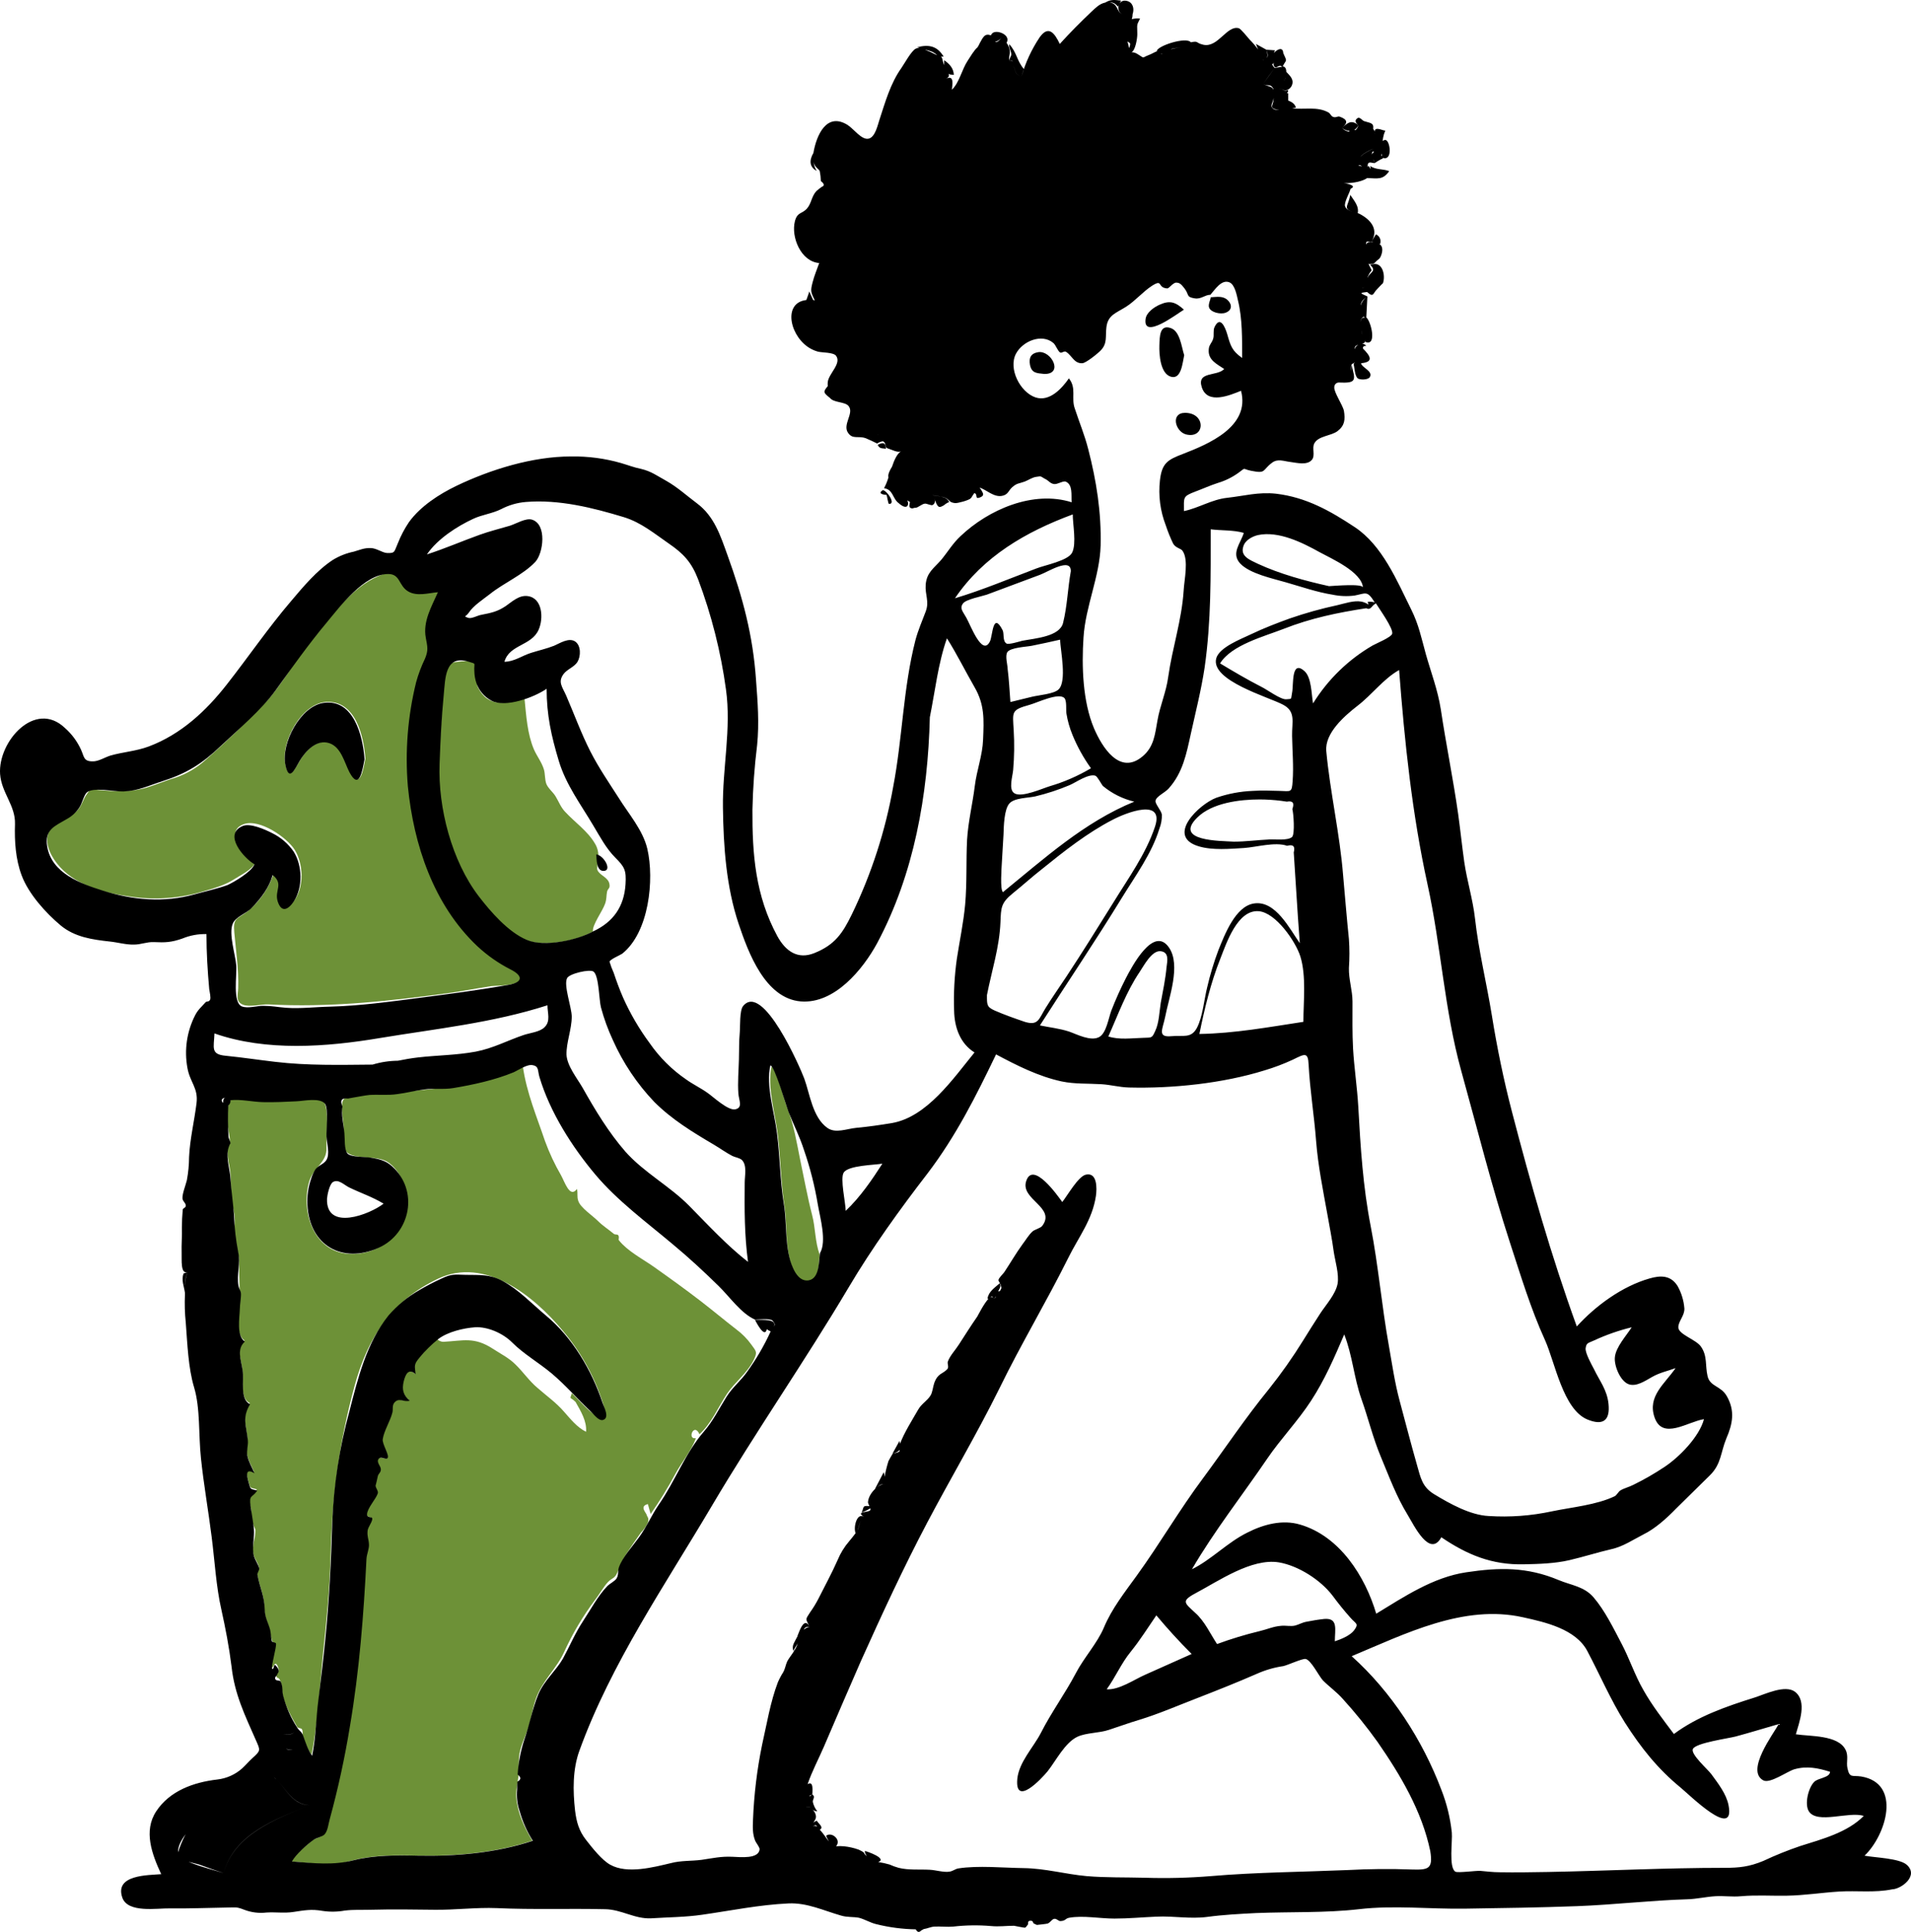 <svg width="186" height="188" viewBox="0 0 186 188" fill="none" xmlns="http://www.w3.org/2000/svg">
<g clip-path="url(#clip0_1183_5760)">
<path fill-rule="evenodd" clip-rule="evenodd" d="M50.894 103.807C51.27 106.385 52.237 108.64 53.042 111.03C53.463 112.183 53.984 113.298 54.6 114.36C54.976 115.031 55.459 116.642 56.157 115.702C56.265 116.186 56.13 116.427 56.291 116.884C56.506 117.528 57.688 118.307 58.198 118.817C58.681 119.3 59.245 119.649 59.755 120.079C59.863 120.16 60.078 120.106 60.158 120.186C60.319 120.374 60.158 120.616 60.239 120.697C61.071 121.744 62.521 122.496 63.595 123.247C65.153 124.348 66.683 125.449 68.187 126.604C69.369 127.517 70.523 128.483 71.705 129.396C72.251 129.804 72.731 130.293 73.128 130.846C73.638 131.544 73.719 131.571 73.37 132.323C72.725 133.639 71.544 134.471 70.765 135.626C69.879 136.968 69.288 138.445 68.08 139.573C67.543 138.365 66.844 140.137 67.731 139.949C67.301 141.184 66.388 142.231 65.743 143.413C65.015 144.765 64.208 146.074 63.327 147.333C63.246 147.011 63.139 146.689 63.058 146.366C62.199 146.581 62.897 147.199 62.951 147.44C63.005 147.655 63.193 147.682 63.058 148.165C62.894 148.525 62.667 148.853 62.387 149.132C61.904 149.803 61.447 150.475 60.991 151.173C60.534 151.844 60.373 152.408 60.078 153.052C59.809 153.643 59.568 153.536 59.165 153.965C58.735 154.422 58.305 155.2 57.903 155.711C56.732 157.272 55.732 158.956 54.922 160.732C54.17 162.396 52.774 163.551 52.156 165.323C51.834 166.236 51.727 167.176 51.431 168.089C51.163 168.948 50.733 169.727 50.572 170.613C50.438 171.338 50.518 172.197 50.464 172.842C50.411 173.379 50.196 174.184 50.25 174.909C50.384 176.467 51.028 177.809 51.807 179.125C48.289 180.306 44.288 180.655 40.583 180.575C38.703 180.521 36.555 180.521 34.702 180.951C33.628 181.192 32.822 181.515 31.695 181.434C30.567 181.353 29.466 181.246 28.338 181.139C28.66 180.467 29.734 179.662 30.325 179.152C30.674 178.856 31.238 178.803 31.507 178.507C31.802 178.185 31.909 177.379 32.017 177.004C32.829 174.033 33.483 171.021 33.977 167.982C34.89 162.584 35.239 157.107 35.588 151.683C35.615 151.28 35.803 150.824 35.803 150.448C35.776 149.857 35.669 149.508 35.722 148.944C35.749 148.595 36.179 148.112 36.152 147.789C36.125 147.521 35.669 147.709 35.669 147.306C35.669 146.689 36.528 145.829 36.716 145.292C36.797 145.077 36.528 144.809 36.501 144.567V144.514C36.501 144.514 36.716 143.654 36.716 143.627C36.77 143.359 37.038 143.278 37.011 142.929C37.011 142.634 36.555 142.258 36.797 141.936C36.958 141.721 37.548 142.07 37.683 141.828C37.844 141.533 37.119 140.459 37.199 140.003C37.334 139.224 37.898 138.445 38.085 137.64C38.166 137.291 38.085 136.727 38.354 136.431C38.81 135.948 39.186 136.431 39.831 136.27C39.16 135.706 39.052 135.223 39.24 134.391C39.401 133.746 39.697 133.048 40.395 133.693C40.287 132.726 40.287 132.592 41.012 131.867C41.361 131.518 41.737 130.927 42.14 130.685C42.274 130.551 42.382 130.417 42.516 130.282C42.675 130.458 42.897 130.564 43.134 130.578C45.121 130.47 46.141 130.068 47.967 131.249C48.746 131.759 49.525 132.135 50.169 132.78C50.921 133.505 51.512 134.391 52.317 135.062C53.203 135.841 54.09 136.458 54.868 137.344C55.513 138.069 56.157 138.902 57.043 139.331C57.124 138.284 56.533 137.344 56.023 136.431C55.881 136.284 55.718 136.157 55.54 136.055C55.486 135.867 55.701 135.706 55.62 135.545C56.372 136.243 57.178 137.264 58.037 137.774C59.46 138.606 58.816 136.968 58.547 136.136C57.715 133.698 56.43 131.439 54.761 129.477C51.914 126.067 47.188 122.281 42.65 124.429C38.166 126.55 35.803 130.121 34.514 134.847C33.01 140.352 32.339 145.614 32.178 151.307C32.097 154.556 31.775 157.805 31.426 161.054C31.104 164.222 30.943 167.659 30.325 170.747C29.947 170.238 29.665 169.665 29.493 169.056C29.412 168.787 29.52 168.519 29.385 168.277C29.331 168.17 29.009 168.17 28.929 168.062C28.419 167.176 27.72 165.941 27.506 164.894C27.398 164.357 27.506 164.034 27.264 163.524C27.049 163.068 26.942 163.497 26.861 162.934C26.861 162.853 27.21 162.719 27.103 162.343C26.807 161.403 26.619 162.289 26.485 162.289C26.19 162.289 26.834 160.356 26.78 160.06C26.727 159.711 26.566 159.899 26.485 159.658C26.392 159.368 26.32 159.072 26.27 158.772C26.109 157.805 25.733 157.483 25.733 156.436C25.706 155.174 25.25 154.368 25.035 153.16C25.008 152.945 25.25 152.676 25.196 152.488C25.116 152.086 24.82 151.737 24.686 151.307C24.444 150.421 24.928 149.642 24.847 148.783C24.847 148.917 24.579 148.138 24.552 148.085C24.444 147.682 24.498 147.172 24.418 146.742C24.337 146.339 24.095 145.802 24.31 145.427C24.471 145.158 24.793 145.239 25.008 144.943C24.283 144.702 24.444 144.97 24.176 144.165C23.934 143.386 23.907 142.741 24.74 143.252C24.525 142.741 24.149 142.097 24.042 141.533C23.961 141.023 24.149 140.54 24.095 140.029C23.961 138.687 23.531 137.854 24.31 136.539C23.29 136.029 23.746 134.23 23.585 133.236C23.424 132.162 22.994 131.142 23.8 130.444C22.779 129.719 23.29 127.356 23.317 126.228C23.343 125.154 23.263 124.053 23.263 122.791C23.263 122.093 23.075 121.583 22.914 120.884C22.699 119.972 22.914 119.3 22.833 118.414C22.779 117.716 22.511 117.018 22.484 116.293C22.498 115.513 22.471 114.734 22.404 113.957C22.323 113.339 22.162 112.91 22.162 112.238C22.117 111.999 22.099 111.756 22.108 111.513C22.108 111.513 22.377 110.869 22.377 111.164C22.377 110.117 21.866 109.097 22.135 107.808C22.35 106.761 22.538 106.922 23.612 107.002C24.444 107.056 25.277 107.11 26.109 107.11C27.183 107.11 30.674 106.358 31.453 107.137C32.097 107.781 31.721 110.762 31.775 111.675C31.856 113.151 30.433 113.608 30.056 115.111C29.305 117.985 30.54 121.771 33.896 122.012C37.038 122.254 40.046 119.676 39.616 116.508C39.455 115.246 38.864 113.849 37.763 113.098C36.689 112.373 34.434 112.91 33.682 112.05C33.333 111.648 33.467 110.063 33.44 109.553C33.386 108.775 33.037 107.244 33.547 106.895C34.111 106.492 35.883 106.465 36.528 106.465C37.426 106.492 38.325 106.438 39.213 106.304C41.254 105.955 43.268 105.982 45.255 105.526C47.215 105.069 49.041 104.613 50.894 103.807ZM75.088 103.807C75.491 103.807 76.377 107.217 76.619 107.808C77.263 109.446 77.532 111.111 77.881 112.856C78.257 114.628 78.579 116.427 79.035 118.199C79.385 119.515 79.304 120.777 79.787 122.12C79.653 122.952 79.787 124.348 78.874 124.697C78.069 125.02 77.532 124.241 77.21 123.57C76.377 121.744 76.646 119.327 76.35 117.367C76.001 115.058 75.974 112.775 75.706 110.466C75.464 108.399 74.659 105.821 75.088 103.807ZM39.347 57.059C40.234 58.08 41.576 57.65 42.758 57.542C42.248 58.67 41.549 59.905 41.523 61.167C41.496 61.839 41.872 62.429 41.872 63.047C41.872 63.664 41.361 64.255 41.12 64.846C40.046 67.451 39.777 70.995 39.723 73.787C39.643 79.587 41.388 85.763 45.067 90.301C45.841 91.267 46.724 92.141 47.699 92.906C48.236 93.308 50.679 94.302 50.787 94.866C51.002 95.993 48.504 95.886 47.806 95.966C46.356 96.181 44.933 96.477 43.483 96.665C37.683 97.443 31.963 98.061 26.109 97.739C25.465 97.712 24.256 98.034 23.639 97.766C22.914 97.47 23.155 96.853 23.182 96.154C23.236 94.329 22.968 92.556 22.806 90.757C22.672 89.307 23.021 89.495 24.095 88.69C25.287 87.728 26.173 86.441 26.646 84.984C27.667 85.817 26.942 86.273 27.076 87.32C27.264 88.609 28.123 88.394 28.714 87.535C29.6 86.193 29.52 84.045 28.687 82.702C27.935 81.494 25.25 79.641 23.719 80.205C21.705 80.93 23.907 83.4 24.847 83.937C24.605 84.609 23.29 85.226 22.726 85.602C21.92 86.112 20.873 86.434 19.933 86.703C17.509 87.448 14.944 87.623 12.441 87.213C9.971 86.864 7.124 86.058 5.54 84.018C4.842 83.132 4.224 81.816 4.869 80.715C5.46 79.722 6.936 79.668 7.662 78.701C7.984 78.298 8.118 77.735 8.413 77.332C8.87 76.687 8.682 76.795 9.568 76.875C10.991 77.01 12.522 77.09 13.918 76.741C14.965 76.473 16.013 75.989 17.033 75.694C18.138 75.327 19.153 74.732 20.014 73.948C21.974 72.23 23.88 70.377 25.68 68.525C27.479 66.672 28.633 64.282 30.325 62.322C32.232 60.093 34.058 57.247 36.877 56.039C38.515 55.314 38.488 56.066 39.347 57.059ZM46.168 64.443C46.437 64.739 46.276 66.35 46.517 66.887C47.511 68.9 49.256 68.444 51.055 68.014C51.216 69.626 51.324 71.424 51.968 72.928C52.264 73.6 52.72 74.163 52.935 74.862C53.069 75.291 53.015 75.855 53.177 76.285C53.364 76.741 53.821 77.063 54.09 77.52C54.412 78.057 54.573 78.54 55.002 78.997C55.942 80.017 57.204 80.876 57.903 82.085C58.172 82.517 58.285 83.028 58.225 83.534C58.225 83.749 58.064 84.501 58.144 84.662C58.386 85.226 59.245 85.36 59.326 86.085C59.38 86.488 59.165 86.434 59.084 86.783C59.004 87.186 59.057 87.482 58.896 87.938C58.654 88.663 57.607 90.032 57.715 90.65C56.184 91.509 53.472 92.046 51.727 91.644C49.954 91.241 48.182 89.254 47.054 87.938C44.369 84.85 42.812 79.99 42.677 75.962C42.597 73.922 42.865 71.854 42.973 69.814C43.026 68.659 42.785 65.41 43.751 64.604C44.047 64.363 45.953 64.228 46.168 64.443ZM31.748 68.31C29.358 68.444 27.318 72.176 27.774 74.351C28.123 76.15 28.741 74.754 29.197 74.002C29.734 73.089 30.728 71.988 31.909 72.23C33.225 72.499 33.547 74.083 34.084 75.076C35.051 76.902 35.346 74.942 35.561 73.814C35.4 71.639 34.621 68.149 31.748 68.31Z" fill="#6D9137"/>
<path fill-rule="evenodd" clip-rule="evenodd" d="M175.222 179.643C173.996 180.058 172.795 180.543 171.624 181.093C170.254 181.656 169.314 181.764 167.837 181.764C162.091 181.764 156.425 182.059 150.679 182.167C149.121 182.193 147.51 182.22 145.953 182.193C145.308 182.193 144.691 182.113 144.073 182.059C143.67 182.032 141.898 182.274 141.656 182.14C140.985 181.737 141.388 179.159 141.307 178.327C141.155 176.9 140.812 175.5 140.287 174.165C138.461 169.332 135.426 164.633 131.56 161.169C136.769 158.994 142.462 156.094 148.235 157.383C150.437 157.866 153.364 158.537 154.492 160.659C155.7 162.941 156.774 165.438 158.144 167.613C159.701 170.057 161.339 172.124 163.568 173.95C164.454 174.675 168.912 179.106 168.24 175.669C168.025 174.568 167.22 173.547 166.575 172.661C166.253 172.205 164.508 170.701 164.776 170.191C165.072 169.6 168.24 169.171 168.938 168.983C170.335 168.607 171.731 168.177 173.127 167.774C172.617 168.714 169.878 172.312 171.624 173.252C172.268 173.601 173.933 172.393 174.631 172.178C175.84 171.829 176.94 172.044 178.122 172.42C178.095 173.01 176.94 173.01 176.565 173.413C176.001 174.004 175.625 175.561 176.054 176.259C176.86 177.548 180.002 176.232 181.398 176.716C179.814 178.327 177.343 178.971 175.222 179.643ZM96.92 126.182C96.947 126.209 96.92 126.262 96.705 126.423C96.651 126.209 96.544 126.182 96.41 126.235C96.517 126.128 96.598 126.074 96.705 126.423C96.791 126.357 96.864 126.275 96.92 126.182ZM97.403 125.484C97.393 125.539 97.363 125.589 97.318 125.624C97.274 125.658 97.218 125.675 97.162 125.672C97.162 125.645 97.162 125.618 97.189 125.618C97.269 125.349 97.403 125.403 97.35 124.893C97.377 124.926 97.396 124.965 97.405 125.007C97.415 125.049 97.414 125.093 97.403 125.135C97.442 125.184 97.464 125.246 97.464 125.309C97.464 125.372 97.442 125.434 97.403 125.484ZM83.467 148.925C83.601 148.603 83.628 148.227 83.816 147.931C83.628 148.227 83.628 148.603 83.467 148.925ZM137.36 181.925C135.292 181.844 133.251 181.871 131.184 181.979C126.753 182.167 122.296 182.193 117.865 182.569C115.73 182.744 113.588 182.798 111.447 182.73C109.541 182.677 107.634 182.73 105.754 182.569C103.687 182.381 101.727 181.817 99.632 181.791C97.618 181.764 95.228 181.522 93.295 181.818C92.946 181.871 92.785 182.086 92.382 182.14C91.845 182.22 91.066 181.979 90.502 181.952C89.509 181.898 88.434 182.005 87.468 181.764C87.164 181.68 86.868 181.573 86.582 181.442C86.221 181.337 85.853 181.256 85.481 181.2C86.394 180.851 84.353 180.153 84.192 180.126C84.138 180.26 84.246 180.448 84.38 180.636C83.87 180.233 84.407 180.394 83.574 179.992C83.114 179.828 82.637 179.72 82.151 179.669C81.892 179.642 81.631 179.642 81.372 179.669C81.42 179.625 81.457 179.57 81.48 179.508C81.775 178.918 80.889 178.246 80.406 178.649C80.484 178.833 80.574 179.013 80.674 179.186L80.647 179.159C80.459 178.944 80.137 178.407 79.788 178.058C80.218 177.817 79.681 177.494 79.493 177.172C79.358 177.253 79.197 177.306 79.144 177.414C79.251 177.172 79.546 176.957 79.358 176.501C79.289 176.325 79.178 176.169 79.036 176.044C79.102 176.114 79.181 176.169 79.269 176.206C79.356 176.242 79.451 176.261 79.546 176.259C79.34 175.999 79.193 175.697 79.117 175.373C79.063 175.105 79.412 174.863 79.063 174.621C79.063 174.38 79.224 173.225 78.606 173.628C79.009 172.42 79.681 171.158 80.191 169.976C81.372 167.21 82.581 164.418 83.789 161.652C85.83 157.114 87.924 152.576 90.26 148.146C92.57 143.769 95.094 139.527 97.296 135.069C99.39 130.773 101.861 126.665 103.982 122.396C104.976 120.382 106.318 118.717 106.667 116.381C106.775 115.629 106.802 114.045 105.674 114.313C104.922 114.501 103.875 116.381 103.391 116.972C102.962 116.381 100.518 112.89 99.874 114.958C99.31 116.73 102.827 117.509 101.431 119.308C101.297 119.496 100.706 119.657 100.518 119.818C100.142 120.14 99.82 120.704 99.525 121.08C98.88 121.966 98.343 122.906 97.752 123.792C97.645 123.953 97.215 124.356 97.189 124.544C97.162 124.651 97.269 124.759 97.323 124.866C96.839 125.296 96.222 125.672 96.114 126.37C96.141 126.397 96.168 126.397 96.222 126.37C95.765 126.853 95.201 127.981 95.121 128.115C94.503 129.001 93.912 129.941 93.322 130.854C92.999 131.364 92.436 131.955 92.248 132.519C92.194 132.707 92.382 133.056 92.194 133.244C91.737 133.727 91.281 133.62 90.932 134.586C90.797 134.962 90.771 135.499 90.556 135.821C90.207 136.358 89.697 136.6 89.374 137.164C88.757 138.238 88.005 139.419 87.602 140.493C87.575 140.413 87.575 140.305 87.548 140.225C87.334 140.628 87.092 141.03 86.877 141.433C87.146 141.41 87.396 141.286 87.575 141.084C87.566 141.149 87.548 141.212 87.522 141.272C87.328 141.366 87.118 141.421 86.904 141.433C86.743 141.675 86.609 141.943 86.474 142.185C86.317 142.687 86.191 143.198 86.098 143.716C86.092 143.561 86.065 143.407 86.018 143.259C85.722 143.796 85.454 144.36 85.159 144.897C85.669 144.494 85.642 144.441 86.125 144.414C85.508 144.414 84.568 145.3 84.487 146.132C84.46 146.266 84.568 146.428 84.621 146.562H84.568C83.923 146.508 84.111 146.642 83.87 147.179C84.162 147.08 84.442 146.944 84.702 146.777C84.715 146.806 84.722 146.838 84.722 146.871C84.722 146.903 84.715 146.935 84.702 146.965C84.541 147.206 83.225 147.045 84.084 147.609C83.386 147.153 83.037 148.683 83.279 149.193C83.091 149.462 82.876 149.703 82.661 149.972C82.19 150.516 81.809 151.133 81.533 151.798C80.969 153.087 80.271 154.349 79.654 155.584C79.417 156.041 79.148 156.481 78.848 156.9C78.338 157.678 78.418 157.49 78.821 158.35C78.66 158.296 78.445 158.43 78.231 158.591C78.251 158.534 78.282 158.482 78.324 158.439C78.365 158.395 78.416 158.361 78.472 158.338C78.528 158.315 78.588 158.304 78.648 158.306C78.708 158.308 78.767 158.323 78.821 158.35C78.311 157.275 77.855 158.591 77.613 159.209H77.64C77.613 159.262 77.586 159.289 77.559 159.343C77.318 159.853 77.022 160.149 77.237 160.686C77.291 160.39 77.532 160.175 77.64 159.907C77.505 160.524 76.834 161.249 76.619 161.679C76.458 162.028 76.431 162.377 76.217 162.753C76.02 163.061 75.85 163.384 75.706 163.72C74.981 165.626 74.632 167.774 74.176 169.788C73.681 172.203 73.385 174.655 73.29 177.119C73.263 177.817 73.236 178.461 73.504 179.132C73.531 179.24 73.934 179.75 73.934 179.938C73.88 180.931 72.028 180.717 71.303 180.69C70.175 180.636 69.396 180.824 68.295 180.985C67.275 181.119 66.308 181.039 65.288 181.307C63.596 181.71 61.045 182.381 59.407 181.468C58.601 181.039 57.608 179.777 57.044 179.052C56.346 178.166 56.104 177.28 55.97 176.179C55.755 174.272 55.728 172.178 56.399 170.352C59.461 161.894 64.751 154.214 69.289 146.535C73.558 139.312 78.338 132.465 82.608 125.269C84.863 121.456 87.575 117.697 90.287 114.179C93.026 110.581 94.987 106.688 96.947 102.606C98.961 103.68 101.082 104.754 103.338 105.238C104.627 105.506 105.889 105.426 107.178 105.506C108.117 105.56 108.923 105.802 109.89 105.828C114.132 105.936 119.02 105.426 123.074 104.164C124.021 103.883 124.945 103.533 125.84 103.117C126.995 102.553 127.317 102.338 127.371 103.627C127.505 106.124 127.908 108.54 128.096 111.011C128.284 113.427 128.767 115.79 129.197 118.18C129.411 119.388 129.653 120.597 129.814 121.805C129.949 122.718 130.351 124.007 130.19 124.92C130.002 125.94 129.062 126.96 128.499 127.82C127.935 128.706 127.371 129.565 126.834 130.451C125.819 132.091 124.707 133.67 123.504 135.177C121.221 137.969 119.261 140.923 117.113 143.823C114.804 146.911 112.897 150.214 110.642 153.328C109.46 154.966 108.225 156.524 107.446 158.376C106.802 159.907 105.486 161.33 104.707 162.834C103.66 164.821 102.317 166.647 101.297 168.66C100.572 170.057 99.175 171.48 99.014 173.118C98.773 175.857 101.351 173.118 101.968 172.366C102.774 171.346 103.66 169.573 104.868 169.009C105.728 168.607 106.99 168.66 107.929 168.338C108.923 168.016 109.863 167.667 110.856 167.372C112.79 166.781 114.643 165.975 116.522 165.25C118.456 164.498 120.416 163.72 122.322 162.887C123.143 162.519 124.01 162.266 124.9 162.136C125.303 162.055 126.753 161.384 127.075 161.437C127.612 161.545 128.364 163.102 128.767 163.532C129.385 164.149 130.11 164.66 130.7 165.331C131.909 166.66 133.039 168.059 134.084 169.52C136.313 172.742 138.407 176.259 139.213 180.153C139.481 181.871 139.052 181.979 137.36 181.925ZM79.144 177.709C79.133 177.699 79.126 177.686 79.121 177.672C79.116 177.658 79.115 177.643 79.117 177.629C79.117 177.656 79.144 177.682 79.144 177.709C79.412 177.548 79.466 177.629 79.519 177.763C79.466 177.723 79.404 177.697 79.338 177.688C79.273 177.678 79.206 177.686 79.144 177.709ZM78.526 175.91C78.526 175.857 78.499 175.83 78.499 175.776C78.521 175.817 78.53 175.864 78.526 175.91C78.578 175.865 78.645 175.84 78.714 175.84C78.783 175.84 78.85 175.865 78.902 175.91C78.847 175.871 78.781 175.85 78.714 175.85C78.647 175.85 78.581 175.871 78.526 175.91ZM78.794 174.729C78.875 174.729 78.956 174.675 79.063 174.568C78.982 174.648 78.902 174.756 78.821 174.836V174.809C78.848 174.782 78.821 174.756 78.794 174.729ZM52.398 164.874C51.808 166.297 51.539 167.855 51.029 169.305C50.67 170.4 50.453 171.537 50.385 172.688C50.734 172.957 50.734 173.171 50.358 173.386C50.335 173.636 50.326 173.887 50.331 174.138C50.262 174.845 50.344 175.559 50.572 176.232C50.858 177.257 51.292 178.234 51.861 179.132C48.344 180.314 44.343 180.663 40.664 180.582C38.677 180.529 36.448 180.529 34.488 181.012C32.393 181.549 30.567 181.307 28.419 181.146C28.741 180.502 29.923 179.455 30.541 179.025C30.863 178.81 31.346 178.756 31.588 178.515C31.91 178.166 31.964 177.468 32.098 177.011C32.91 174.041 33.565 171.029 34.058 167.989C34.971 162.619 35.401 157.114 35.669 151.69C35.696 151.234 35.938 150.724 35.911 150.294C35.884 149.73 35.723 149.542 35.777 148.978C35.804 148.603 36.26 148.092 36.233 147.77C36.206 147.555 35.696 147.743 35.723 147.341C35.777 146.723 36.582 145.891 36.77 145.327C36.851 145.085 36.555 144.816 36.555 144.548C36.555 144.629 36.77 143.689 36.77 143.662C36.824 143.393 37.093 143.286 37.066 142.964C37.066 142.668 36.609 142.292 36.851 141.97C37.093 141.648 37.576 142.131 37.737 141.863C37.898 141.567 37.173 140.493 37.254 140.037C37.388 139.205 37.979 138.318 38.193 137.459C38.274 137.137 38.14 136.761 38.408 136.466C38.865 135.982 39.241 136.466 39.885 136.305C39.241 135.768 39.106 135.231 39.294 134.425C39.456 133.781 39.751 133.082 40.449 133.727C40.368 132.868 40.261 132.787 40.852 132.089C41.399 131.43 42.011 130.827 42.678 130.29C43.618 129.592 45.121 129.243 46.222 129.162C47.431 129.082 48.934 129.726 49.847 130.639C50.975 131.767 52.398 132.572 53.687 133.646C55.03 134.774 56.212 136.144 57.5 137.352C57.769 137.594 58.252 138.292 58.682 138.184C59.353 137.996 58.816 136.976 58.655 136.546C57.608 133.378 55.728 130.156 53.123 128.008C51.781 126.88 50.465 125.484 48.908 124.651C47.645 123.98 46.679 124.087 45.336 124.06C44.181 124.034 43.967 123.953 42.946 124.436C42.22 124.766 41.512 125.133 40.825 125.537C39.691 126.186 38.674 127.021 37.818 128.008C35.669 130.693 34.837 134.103 34.004 137.352C33.035 140.883 32.476 144.514 32.34 148.173C32.232 151.959 32.044 155.691 31.668 159.477C31.48 161.437 31.239 163.398 30.997 165.358C30.755 167.157 30.755 169.09 30.379 170.862C29.923 170.191 29.789 169.681 29.52 168.956C29.359 168.472 29.171 168.499 28.929 168.123C28.306 167.167 27.844 166.115 27.56 165.009C27.426 164.445 27.56 164.149 27.318 163.639C27.238 163.478 26.862 163.612 26.781 163.371C26.727 163.183 26.969 163.048 26.969 162.995C26.942 162.861 27.318 162.699 26.996 162.27C26.539 161.652 26.754 162.431 26.513 162.404C26.298 162.404 26.942 160.256 26.862 159.934C26.835 159.826 26.486 159.799 26.459 159.719C26.378 159.424 26.378 158.967 26.298 158.618C26.083 157.812 25.788 157.463 25.761 156.55C25.734 155.315 25.277 154.456 25.062 153.275C25.009 153.06 25.277 152.791 25.224 152.603C25.116 152.201 24.848 151.852 24.713 151.422C24.499 150.616 24.794 149.462 24.713 148.817C24.66 148.227 24.499 147.314 24.391 146.589C24.23 145.407 24.526 145.81 25.036 145.058C24.337 144.843 24.418 145.031 24.203 144.279C23.935 143.393 23.962 142.883 24.767 143.367C24.552 142.856 24.176 142.212 24.069 141.648C23.988 141.138 24.176 140.655 24.123 140.144C23.988 138.748 23.532 137.996 24.337 136.654C23.317 136.144 23.774 134.344 23.613 133.351C23.451 132.277 23.022 131.283 23.827 130.558C22.995 129.968 23.317 128.276 23.344 127.363C23.344 126.96 23.478 126.235 23.451 125.86C23.424 125.591 23.263 125.43 23.21 125.135C23.022 124.034 23.424 122.933 23.183 121.832C22.957 120.672 22.823 119.495 22.78 118.314C22.7 117.133 22.512 115.898 22.431 114.689C22.377 113.803 22.028 112.81 22.189 111.897C22.189 111.816 22.404 111.172 22.431 111.306C22.431 111.064 22.243 110.769 22.243 110.635C22.18 109.616 22.171 108.594 22.216 107.574C22.294 107.516 22.355 107.438 22.393 107.348C22.431 107.258 22.444 107.16 22.431 107.064C23.451 106.956 24.552 107.225 25.573 107.252C26.674 107.278 27.775 107.225 28.849 107.171C29.547 107.144 31.078 106.795 31.615 107.386C31.991 107.815 31.749 110.017 31.776 110.581C31.802 111.252 32.152 112.326 31.749 112.917C31.507 113.293 30.943 113.427 30.675 113.83C30.502 114.116 30.367 114.423 30.272 114.743C29.997 115.545 29.878 116.393 29.923 117.24C30.111 121.187 33.306 123.013 36.851 121.429C39.966 120.033 40.798 115.844 38.14 113.481C37.522 112.917 36.851 112.783 36.045 112.649C35.535 112.568 34.139 112.622 33.816 112.246C33.494 111.897 33.575 110.769 33.521 110.286C33.467 109.534 33.172 108.406 33.333 107.681C33.065 107.09 33.253 106.822 33.87 106.903C34.058 106.876 34.273 106.822 34.461 106.795C34.971 106.715 35.455 106.607 35.965 106.553C36.878 106.5 37.764 106.607 38.65 106.473C39.536 106.366 40.422 106.124 41.308 106.016C42.248 105.882 43.188 106.043 44.128 105.882C46.061 105.56 48.156 105.104 49.982 104.352C50.465 104.137 51.297 103.546 51.834 103.654C52.479 103.761 52.318 104.191 52.506 104.808C53.526 108.218 55.674 111.602 57.957 114.313C60.105 116.864 62.925 118.932 65.476 121.08C67.033 122.369 68.51 123.738 69.96 125.161C71.007 126.182 72.135 127.82 73.478 128.41C73.773 128.41 74.981 128.276 75.196 128.518C75.438 128.786 75.438 128.921 75.331 129.082C75.626 128.33 74.256 128.464 73.478 128.437C73.558 128.571 74.418 130.317 74.632 129.35C74.752 129.432 74.877 129.504 75.008 129.565C74.379 130.944 73.614 132.257 72.726 133.485C72.108 134.371 71.276 135.016 70.712 135.929C69.987 137.083 69.396 138.292 68.51 139.312C66.711 141.38 65.717 144.118 64.133 146.401C63.381 147.502 62.978 148.522 62.2 149.596C61.582 150.455 60.588 151.529 60.239 152.523C60.105 152.926 60.239 153.248 59.998 153.624C59.837 153.865 59.353 154.107 59.112 154.349C58.199 155.288 57.474 156.658 56.748 157.759C55.97 158.94 55.46 160.175 54.788 161.411C54.09 162.619 52.989 163.505 52.398 164.874ZM28.553 170.271C28.07 170.271 27.909 170.271 27.855 170.084C27.83 170.006 27.82 169.923 27.828 169.842C27.82 169.923 27.83 170.006 27.855 170.084C27.909 170.298 28.07 170.298 28.553 170.271ZM28.607 168.499C28.661 168.634 28.365 168.848 27.56 168.768C28.365 168.875 28.661 168.634 28.607 168.499ZM26.674 172.957C26.754 173.01 26.808 173.091 26.889 173.145C26.81 173.09 26.738 173.027 26.674 172.957ZM21.76 182.274C21.115 182.059 19.45 181.656 18.349 181.173C18.833 181.307 19.343 181.415 19.531 181.495C20.283 181.764 21.008 182.032 21.76 182.274C22.807 178.488 26.727 177.065 30.111 175.669C28.5 175.588 27.909 174.192 26.942 173.198C27.909 174.192 28.5 175.615 30.111 175.669C26.727 177.065 22.807 178.515 21.76 182.274ZM18.081 178.488C18.054 178.542 18 178.622 17.974 178.676C17.715 179.185 17.5 179.715 17.329 180.26C17.302 179.696 17.651 179.025 18.081 178.488ZM21.787 106.849C21.837 106.827 21.893 106.818 21.948 106.822C21.76 106.822 21.733 107.037 21.706 107.332C21.545 107.144 21.518 106.956 21.787 106.849ZM33.978 115.549C35.132 116.113 36.233 116.462 37.334 117.133C35.992 118.18 31.722 119.845 31.829 116.65C31.856 116.274 32.071 115.253 32.393 115.038C32.93 114.689 33.521 115.334 33.978 115.549ZM20.873 100.566C25.922 102.338 31.802 101.881 36.931 101.022C42.436 100.109 47.941 99.545 53.285 97.827C53.285 98.579 53.607 99.357 53.016 99.948C52.559 100.431 51.566 100.512 50.948 100.727C49.364 101.264 47.995 102.016 46.303 102.338C44.423 102.687 42.57 102.687 40.691 102.902C40.019 102.982 39.375 103.09 38.73 103.224C37.893 103.231 37.061 103.357 36.26 103.6C33.091 103.627 29.95 103.707 26.781 103.331C25.17 103.143 23.586 102.902 21.974 102.741C20.471 102.606 20.82 101.962 20.873 100.566ZM18.94 87.033C15.96 87.865 12.898 87.597 9.971 86.657C7.85 85.985 5.057 84.992 4.601 82.414C4.306 80.723 5.326 80.4 6.507 79.702C7.01 79.428 7.435 79.031 7.743 78.548C7.984 78.199 8.172 77.366 8.441 77.124C9.058 76.561 11.046 77.044 12.012 77.017C13.462 76.963 14.456 76.453 15.798 76.024C18.161 75.272 19.665 74.332 21.491 72.587C23.29 70.895 25.385 69.15 26.835 67.163C28.446 64.934 30.003 62.732 31.776 60.611C33.091 59.027 35.455 55.858 37.791 55.858C38.972 55.858 38.784 56.986 39.724 57.55C40.583 58.06 41.684 57.711 42.624 57.63C42.007 59.027 41.147 60.477 41.443 62.061C41.604 62.947 41.711 63.269 41.362 64.102C41.008 64.835 40.721 65.599 40.503 66.384C39.686 69.692 39.414 73.111 39.697 76.507C40.261 82.199 42.194 88.053 46.464 92.081C47.428 92.978 48.513 93.737 49.686 94.336C50.868 94.927 50.975 95.571 49.498 95.84C46.625 96.35 43.725 96.726 40.852 97.102C37.979 97.478 35.052 97.88 32.125 97.961C30.675 97.988 29.252 98.176 27.828 98.069C27.103 98.015 26.405 97.88 25.68 97.88C25.062 97.854 24.123 98.176 23.532 97.934C22.619 97.558 23.075 94.873 22.995 93.96C22.914 92.886 22.243 90.899 22.646 89.906C22.914 89.208 23.962 88.912 24.499 88.348C25.385 87.435 26.19 86.388 26.539 85.153C27.64 86.039 26.701 86.63 27.023 87.704C27.399 88.885 28.07 88.509 28.607 87.704C29.493 86.335 29.439 84.24 28.58 82.871C28.048 82.101 27.327 81.481 26.486 81.072C25.814 80.723 24.364 80.078 23.639 80.374C21.652 81.179 23.774 83.542 24.767 84.106C24.526 84.804 22.807 85.824 22.163 86.12C21.223 86.469 19.987 86.737 18.94 87.033ZM46.169 65.337C46.176 65.711 46.24 66.082 46.357 66.438C46.606 67.188 47.135 67.813 47.834 68.183C49.203 68.908 51.996 67.861 53.204 67.028C53.204 69.579 53.66 71.62 54.386 74.037C55.084 76.373 56.534 78.279 57.769 80.374C58.413 81.448 59.004 82.575 59.89 83.461C60.803 84.374 60.964 84.697 60.884 86.039C60.75 88.214 59.702 89.718 57.742 90.631C56.185 91.49 52.962 92.188 51.271 91.463C49.471 90.711 47.753 88.724 46.598 87.221C43.967 83.784 42.624 78.601 42.785 74.332C42.866 72.103 42.973 69.821 43.188 67.619C43.349 66.008 43.295 63.672 45.632 64.397C46.41 64.639 46.115 64.451 46.169 65.337ZM55.191 95.195C55.406 94.739 57.42 94.282 57.769 94.551C58.306 94.954 58.306 97.37 58.494 98.042C58.787 99.129 59.173 100.189 59.649 101.21C60.638 103.43 62 105.465 63.676 107.225C65.395 108.943 67.382 110.152 69.477 111.387C70.067 111.736 70.658 112.165 71.276 112.488C71.544 112.622 72.001 112.676 72.216 112.89C72.726 113.401 72.484 114.421 72.484 115.065C72.457 117.697 72.457 120.221 72.806 122.798C70.766 121.214 68.913 119.2 67.087 117.348C65.18 115.414 62.71 114.126 60.884 112.085C59.246 110.205 57.93 108.03 56.722 105.882C56.185 104.942 55.191 103.734 55.137 102.633C55.111 101.452 55.648 100.163 55.648 98.928C55.648 98.042 54.842 95.894 55.191 95.195ZM79.815 121.939C79.681 122.718 79.788 124.436 78.687 124.598C77.935 124.705 77.452 124.007 77.183 123.389C76.351 121.563 76.619 119.147 76.297 117.187C75.921 114.877 75.921 112.595 75.626 110.286C75.384 108.245 74.525 105.667 74.981 103.68C75.384 103.68 76.512 107.601 76.754 108.218C77.264 109.507 77.828 110.581 78.257 111.924C78.853 113.646 79.302 115.416 79.6 117.213C79.815 118.475 80.486 120.785 79.815 121.939ZM85.883 113.239C84.863 114.824 83.735 116.488 82.312 117.831C82.312 117.079 81.748 114.663 82.124 114.099C82.581 113.401 85.132 113.374 85.883 113.239ZM46.061 50.488C46.92 50.085 47.914 49.978 48.773 49.548C49.516 49.159 50.328 48.921 51.163 48.85C54.412 48.582 57.715 49.414 60.723 50.327C62.388 50.837 63.676 51.911 65.073 52.878C66.523 53.871 67.302 54.704 67.946 56.368C69.248 59.827 70.158 63.421 70.658 67.082C71.195 70.895 70.309 74.762 70.363 78.601C70.416 82.387 70.685 86.308 71.893 89.906C72.833 92.698 74.471 97.156 77.935 97.451C81.238 97.719 84.004 94.309 85.373 91.785C88.972 85.046 90.314 77.366 90.502 69.794C91.012 67.27 91.308 64.531 92.167 62.115C93.134 63.645 93.939 65.283 94.852 66.867C95.846 68.586 95.765 70.009 95.685 71.969C95.631 73.5 95.067 74.95 94.879 76.48C94.664 78.225 94.235 79.944 94.127 81.716C94.02 83.811 94.127 85.932 93.939 88.026C93.778 89.772 93.402 91.544 93.134 93.289C92.897 94.961 92.807 96.65 92.865 98.337C92.892 99.975 93.456 101.559 94.852 102.418C92.785 104.942 90.234 108.702 86.796 109.292C85.642 109.48 84.568 109.641 83.386 109.749C82.446 109.829 81.319 110.34 80.513 109.749C79.09 108.728 78.821 106.446 78.284 104.969C77.908 103.949 74.256 95.518 72.323 97.907C71.974 98.337 72.055 99.894 72.001 100.485C71.92 101.344 71.947 102.23 71.92 103.09C71.893 104.191 71.786 105.318 71.867 106.419C71.92 107.09 72.323 107.789 71.571 107.95C70.873 108.111 69.396 106.715 68.886 106.366C68.215 105.882 67.463 105.533 66.791 105.05C65.406 104.103 64.204 102.911 63.247 101.532C62.22 100.145 61.347 98.65 60.642 97.075C60.293 96.269 59.998 95.464 59.729 94.658C59.57 94.31 59.435 93.951 59.326 93.584C59.407 93.343 60.32 92.967 60.562 92.806C63.166 90.738 63.703 85.609 63.005 82.602C62.575 80.776 61.179 79.192 60.212 77.635C59.246 76.131 58.252 74.681 57.447 73.097C56.561 71.352 55.889 69.499 55.111 67.7C54.735 66.841 54.278 66.384 54.842 65.605C55.191 65.122 55.916 64.907 56.212 64.397C56.534 63.86 56.561 62.84 55.997 62.437C55.379 62.007 54.493 62.598 53.929 62.84C53.177 63.135 52.425 63.296 51.673 63.538C50.814 63.806 50.035 64.397 49.096 64.397C49.579 62.705 51.727 62.867 52.425 61.282C52.909 60.208 52.828 58.194 51.351 58.006C50.519 57.899 49.847 58.544 49.23 58.973C48.397 59.537 47.78 59.644 46.84 59.832C46.491 59.886 45.9 60.235 45.578 60.128C45.041 59.94 45.336 60.047 45.632 59.617C46.061 58.946 47.055 58.302 47.672 57.819C49.042 56.718 50.922 55.939 52.103 54.677C52.882 53.844 53.258 51.025 51.781 50.569C51.19 50.381 50.223 50.971 49.633 51.159C48.639 51.455 47.645 51.696 46.679 52.045C44.96 52.663 43.295 53.388 41.55 53.952C42.597 52.421 44.504 51.213 46.061 50.488ZM104.412 50.059C104.412 51.025 104.788 52.878 104.358 53.764C103.982 54.569 101.673 54.999 100.867 55.321C98.236 56.315 95.631 57.416 92.946 58.221C95.712 54.14 99.847 51.75 104.412 50.059ZM104.036 36.821C103.365 37.788 102.156 39.13 100.787 38.674C99.283 38.163 98.128 35.881 98.88 34.431C99.525 33.196 101.404 32.417 102.532 33.384C102.774 33.599 102.935 34.136 103.177 34.297C103.338 34.404 103.579 34.109 103.767 34.243C104.331 34.592 104.546 35.398 105.352 35.344C105.728 35.317 106.909 34.35 107.151 34.082C107.795 33.411 107.58 32.739 107.688 31.853C107.822 30.645 108.654 30.457 109.621 29.84C110.534 29.249 111.259 28.363 112.145 27.799C113.219 27.128 112.602 27.987 113.595 28.067C113.783 28.094 114.159 27.503 114.481 27.503C114.884 27.503 115.045 27.772 115.287 28.067C115.77 28.685 115.421 28.9 116.281 29.034C116.898 29.141 117.274 28.685 117.811 28.685C118.241 28.202 118.885 27.154 119.664 27.477C120.201 27.691 120.389 28.792 120.496 29.249C120.926 30.994 120.899 33.035 120.899 34.834C119.906 34.136 119.771 33.652 119.449 32.525C119.234 31.8 118.751 30.699 118.214 31.826C118.053 32.149 118.187 32.632 118.08 32.954C117.972 33.357 117.677 33.545 117.65 33.975C117.543 35.022 118.402 35.398 119.154 35.908C118.456 36.66 116.442 36.096 116.979 37.707C117.543 39.398 119.718 38.459 120.792 38.029C121.705 41.52 117.623 43.211 115.126 44.178C113.649 44.742 113.085 45.064 112.897 46.756C112.732 48.23 112.926 49.722 113.461 51.106C113.663 51.721 113.905 52.322 114.186 52.905C114.428 53.334 114.938 53.361 115.099 53.603C115.717 54.489 115.26 56.422 115.207 57.469C115.019 60.369 114.106 63.028 113.703 65.874C113.515 67.324 112.897 68.693 112.656 70.116C112.414 71.432 112.333 72.667 111.205 73.607C108.977 75.487 107.258 72.694 106.479 70.868C105.378 68.264 105.271 64.827 105.459 62.034C105.647 59 107.043 56.1 107.124 53.093C107.204 49.87 106.721 46.809 105.916 43.695C105.566 42.325 105.056 41.117 104.627 39.801C104.224 38.754 104.815 37.788 104.036 36.821ZM109.809 4.975C109.809 4.975 109.782 4.948 109.755 4.922L109.809 4.975ZM109.89 4.68C109.858 4.46 109.804 4.244 109.729 4.035C109.836 4.116 109.997 4.17 109.997 4.25C110.001 4.401 109.964 4.549 109.89 4.68ZM113.193 5.244C113.166 5.244 113.139 5.271 113.112 5.271C113.065 5.278 113.018 5.268 112.978 5.244H113.031C113.056 5.257 113.084 5.264 113.112 5.264C113.14 5.264 113.168 5.257 113.193 5.244ZM114.938 4.68C114.601 4.647 114.261 4.693 113.944 4.814L114.106 4.734C114.378 4.67 114.659 4.652 114.938 4.68ZM97.376 89.745C97.43 88.295 97.43 87.865 98.585 86.925C99.552 86.147 100.464 85.314 101.431 84.562C103.553 82.844 105.835 81.045 108.279 79.783C109.648 79.058 113.354 77.635 112.414 80.454C111.528 83.112 109.809 85.475 108.359 87.838C106.855 90.255 105.352 92.671 103.794 95.034C103.123 96.055 102.398 97.075 101.753 98.122C101.109 99.169 101.055 99.841 99.739 99.438C98.8 99.116 97.725 98.74 96.812 98.337C96.034 97.988 96.061 97.773 96.061 96.833C96.544 94.39 97.269 92.215 97.376 89.745ZM103.472 60.611C103.15 61.954 100.76 62.115 99.498 62.356C99.283 62.41 98.155 62.759 97.967 62.625C97.564 62.383 97.752 61.685 97.591 61.336C96.625 59.456 96.624 61.846 96.356 62.41C95.604 63.941 94.476 60.853 94.047 60.101C93.725 59.51 93.375 59.215 93.725 58.731C93.993 58.329 95.55 58.033 96.034 57.872C97.779 57.228 99.498 56.583 101.216 55.939C101.968 55.67 104.251 54.194 104.224 55.59C103.928 57.228 103.875 59 103.472 60.611ZM102.183 76.507C101.458 76.722 99.471 77.635 98.746 77.205C98.128 76.856 98.558 75.567 98.612 74.923C98.723 73.646 98.741 72.362 98.665 71.083C98.558 69.23 98.397 69.096 100.223 68.586C100.921 68.398 103.069 67.351 103.606 67.941C103.848 68.21 103.74 69.096 103.794 69.418C103.909 70.137 104.107 70.84 104.385 71.513C104.856 72.662 105.46 73.752 106.184 74.762C104.928 75.507 103.584 76.094 102.183 76.507ZM98.048 63.457C98.37 63.001 99.927 62.947 100.438 62.84C101.351 62.652 102.264 62.464 103.177 62.249C103.23 63.377 103.848 66.277 103.042 67.082C102.586 67.539 101.082 67.646 100.438 67.807C99.739 67.968 99.041 68.156 98.343 68.317C98.263 67.243 98.209 66.169 98.075 65.095C98.075 64.719 97.806 63.833 98.048 63.457ZM98.236 78.199C98.719 77.635 100.035 77.662 100.76 77.5C101.907 77.227 103.03 76.859 104.116 76.4C104.734 76.131 105.942 75.272 106.614 75.487C106.802 75.54 107.204 76.319 107.339 76.48C108.228 77.219 109.275 77.743 110.4 78.011C105.54 79.998 101.646 83.542 97.618 86.818C97.323 86.576 97.484 84.455 97.511 83.945C97.564 83.032 97.618 82.119 97.672 81.206C97.699 80.427 97.725 78.789 98.236 78.199ZM112.978 97.585C112.843 98.418 112.817 99.545 112.441 100.324C112.118 101.022 112.145 100.968 111.286 100.995C110.185 101.022 108.923 101.21 107.876 100.861C108.816 98.767 109.621 96.511 110.91 94.605C111.313 94.014 112.092 92.483 112.951 92.564C113.81 92.644 113.622 93.504 113.542 94.121C113.434 95.276 113.193 96.431 112.978 97.585ZM117.247 64.961C117.892 60.45 117.838 56.046 117.838 51.508C118.885 51.643 120.04 51.562 121.06 51.858C120.738 52.905 119.798 53.844 120.711 54.838C121.651 55.831 123.853 56.288 125.142 56.664C126.646 57.093 128.176 57.63 129.707 57.872C130.413 58.02 131.14 58.047 131.855 57.953C132.956 57.738 133.063 57.443 133.788 58.597C133.788 58.604 133.791 58.611 133.796 58.616C133.801 58.621 133.808 58.624 133.815 58.624C133.589 58.559 133.351 58.541 133.117 58.57C133.144 58.651 133.171 58.758 133.198 58.839C132.989 58.691 132.751 58.59 132.5 58.544C131.775 58.409 130.862 58.731 130.163 58.892C128.599 59.228 127.057 59.658 125.545 60.181C124.283 60.638 123.021 61.121 121.785 61.712C120.846 62.168 118.67 62.974 118.375 64.075C117.811 66.223 123.477 67.834 124.847 68.559C126.162 69.23 125.733 70.251 125.76 71.62C125.786 73.097 125.921 74.574 125.813 76.024C125.733 77.178 125.652 76.99 124.497 76.963C123.638 76.937 122.779 76.91 121.946 76.963C120.729 77.01 119.526 77.236 118.375 77.635C116.683 78.279 113.434 81.394 116.683 82.361C118.026 82.763 119.718 82.602 121.087 82.522C122.269 82.441 124.122 81.904 125.276 82.307C125.867 82.146 126.082 82.361 125.921 82.951C125.948 83.354 125.974 83.784 126.001 84.186L126.162 86.684C126.27 88.375 126.377 90.067 126.511 91.785C125.518 90.389 124.148 87.597 122.054 87.919C120.228 88.187 119.181 91.007 118.59 92.457C118.142 93.648 117.774 94.868 117.489 96.108C117.194 97.29 117.059 98.955 116.495 100.029C115.932 101.076 115.18 100.727 114.025 100.834C112.602 100.968 113.166 100.163 113.407 98.955C113.756 97.102 114.965 93.933 113.783 92.215C112.28 90.013 110.158 94.094 109.594 95.168C109.066 96.199 108.59 97.257 108.171 98.337C107.903 99.035 107.688 100.539 106.99 100.915C106.157 101.371 104.815 100.646 104.036 100.378C103.123 100.082 102.129 99.975 101.216 99.787C103.875 95.625 106.641 91.544 109.218 87.328C110.507 85.234 112.118 83.032 112.843 80.642C113.017 80.207 113.099 79.741 113.085 79.273C113.031 78.87 112.414 78.225 112.468 77.93C112.521 77.5 113.381 77.151 113.756 76.722C115.126 75.191 115.475 73.365 115.905 71.405C116.361 69.338 116.925 67.109 117.247 64.961ZM122.43 52.072C124.444 51.643 126.753 52.797 128.445 53.737C129.573 54.355 132.526 55.644 132.661 57.174C132.634 56.771 129.895 57.013 129.358 57.04C127.048 56.53 124.578 55.858 122.43 54.865C121.651 54.489 120.711 54.14 121.007 53.2C121.168 52.583 121.866 52.207 122.43 52.072ZM120.094 81.904C118.805 81.823 114.186 81.877 116.522 79.568C117.972 78.118 120.684 77.796 122.618 77.796C123.309 77.799 124 77.844 124.685 77.93L125.249 78.011C125.84 77.903 126.001 78.145 125.786 78.736C125.894 79.085 126.055 81.152 125.76 81.448C125.357 81.823 124.068 81.662 123.585 81.689C122.403 81.743 121.248 81.904 120.094 81.904ZM126.861 99.438C123.504 99.948 120.147 100.566 116.737 100.619C117.247 98.122 117.838 95.652 118.778 93.289C119.369 91.785 120.443 88.509 122.51 88.671C124.175 88.805 126.109 91.624 126.565 93.074C127.156 94.981 126.861 97.478 126.861 99.438ZM135.507 61.658C135.453 62.007 133.923 62.625 133.6 62.813C131.233 64.187 129.241 66.124 127.8 68.452C127.639 67.566 127.666 65.901 126.941 65.283C125.652 64.182 125.921 66.653 125.76 67.404C125.625 68.103 125.786 67.995 125.196 68.049C124.659 68.103 123.289 67.082 122.779 66.841C121.409 66.142 120.094 65.364 118.751 64.558C119.852 62.759 123.074 61.927 124.927 61.202C127.586 60.154 130.19 59.617 132.983 59.188C133.439 59.43 133.52 58.892 133.869 58.758C133.879 58.748 133.887 58.735 133.892 58.721C133.896 58.707 133.898 58.692 133.896 58.678C134.299 59.322 135.614 61.148 135.507 61.658ZM138.944 86.066C140.26 92.054 140.582 98.283 142.22 104.191C143.778 109.802 145.174 115.414 146.973 120.946C148.02 124.141 148.987 127.363 150.383 130.424C151.35 132.572 152.129 137.137 154.492 138.131C156.049 138.775 156.721 138.211 156.559 136.627C156.425 135.257 155.7 134.398 155.136 133.217C154.921 132.814 154.277 131.659 154.331 131.203C154.411 130.666 154.545 130.72 155.136 130.451C156.317 129.902 157.55 129.471 158.815 129.162C158.305 129.968 157.258 131.096 157.177 132.089C157.096 132.895 157.687 134.371 158.493 134.694C159.245 134.989 160.131 134.371 160.802 133.995C161.554 133.566 162.279 133.432 163.085 133.136C162.037 134.667 160.319 135.875 161.044 137.943C161.823 140.171 164.266 138.345 165.85 138.104C165.394 139.822 163.434 141.809 162.01 142.749C161.039 143.398 160.025 143.981 158.976 144.494C158.573 144.709 158.063 144.816 157.687 145.058C157.553 145.139 157.311 145.541 157.177 145.595C155.405 146.454 152.988 146.669 151.055 147.072C149.036 147.507 146.966 147.66 144.905 147.528C143.106 147.448 141.092 146.32 139.589 145.407C138.434 144.709 138.273 143.823 137.924 142.588C137.333 140.52 136.796 138.426 136.232 136.331C135.749 134.532 135.507 132.814 135.185 130.988C134.487 127.122 134.164 123.201 133.413 119.335C132.661 115.495 132.419 111.628 132.204 107.708C132.097 105.828 131.801 103.895 131.694 102.042C131.613 100.539 131.64 99.035 131.64 97.478C131.64 96.377 131.264 95.303 131.291 94.202C131.358 93.263 131.358 92.321 131.291 91.382C131.076 89.315 130.915 87.247 130.727 85.18C130.405 81.125 129.465 77.124 129.089 73.097C128.928 71.352 130.835 69.687 132.15 68.666C133.547 67.592 134.648 66.062 136.178 65.203C136.715 72.238 137.44 79.192 138.944 86.066ZM115.985 160.954L111.474 162.968C110.373 163.451 108.923 164.472 107.715 164.391C108.574 163.21 109.111 161.894 110.051 160.739C110.964 159.612 111.716 158.403 112.548 157.195C113.649 158.511 114.777 159.746 115.985 160.954ZM116.307 155.074C118.59 153.865 121.812 151.61 124.471 152.039C126.377 152.362 128.552 153.758 129.707 155.288C130.244 156.013 130.781 156.685 131.425 157.41C131.989 158.054 132.285 157.974 131.801 158.645C131.425 159.155 130.512 159.531 129.922 159.719C129.922 158.564 130.271 157.437 128.901 157.544C128.364 157.598 127.72 157.705 127.183 157.812C126.726 157.893 126.458 158.081 126.055 158.188C125.625 158.296 125.115 158.162 124.685 158.215C123.934 158.269 123.316 158.564 122.618 158.725C121.207 159.065 119.817 159.486 118.456 159.987C117.784 158.967 117.247 157.759 116.334 156.953C115.341 156.013 114.911 155.826 116.307 155.074ZM96.839 4.062C96.971 4.04 97.096 3.99 97.207 3.916C97.318 3.842 97.412 3.745 97.484 3.633C97.162 4.116 97.001 4.116 96.839 4.062ZM90.019 4.841C90.278 4.88 90.53 4.952 90.771 5.056C90.936 5.144 91.089 5.252 91.227 5.378C91.167 5.346 91.104 5.319 91.039 5.297C90.711 5.119 90.37 4.967 90.019 4.841ZM85.481 42.352C85.454 42.325 85.454 42.298 85.427 42.272C85.438 42.302 85.457 42.33 85.481 42.352ZM84.595 42.486C84.507 42.458 84.432 42.401 84.38 42.325C84.432 42.401 84.507 42.458 84.595 42.486C84.654 42.51 84.719 42.52 84.783 42.513C84.719 42.52 84.654 42.51 84.595 42.486ZM84.246 41.761C84.24 41.852 84.249 41.943 84.272 42.03C84.247 41.943 84.238 41.852 84.246 41.761ZM85.32 42.164L85.266 42.111L85.32 42.164ZM85.132 42.003C85.102 41.975 85.065 41.956 85.024 41.949C85.065 41.956 85.102 41.975 85.132 42.003ZM122.886 5.835C122.928 5.856 122.974 5.866 123.021 5.861C122.975 5.855 122.931 5.846 122.886 5.835ZM124.068 6.613C123.951 6.499 123.86 6.362 123.799 6.21C123.81 6.221 123.823 6.228 123.837 6.233C123.851 6.238 123.865 6.239 123.88 6.237L124.014 6.103C123.984 6.146 123.966 6.195 123.961 6.247C123.957 6.299 123.966 6.351 123.987 6.398C124.202 6.855 124.471 6.157 124.793 6.506C124.524 6.506 124.229 6.613 124.068 6.613C123.692 7.123 123.316 7.66 122.94 8.171C123.45 8.439 123.611 8.117 123.907 8.573C123.934 8.6 123.934 8.654 123.934 8.734C123.826 8.385 123.504 8.466 122.94 8.171C123.289 7.66 123.692 7.123 124.068 6.613ZM125.035 7.768C125.068 7.737 125.095 7.701 125.115 7.66C125.115 7.634 125.142 7.58 125.142 7.553C125.142 7.607 125.142 7.634 125.115 7.66C125.088 7.687 125.088 7.741 125.035 7.768C125.024 7.778 125.011 7.786 124.997 7.79C124.983 7.795 124.969 7.796 124.954 7.795C124.981 7.795 125.008 7.768 125.035 7.768ZM124.578 8.6C124.605 8.627 124.605 8.654 124.632 8.681C124.632 8.654 124.605 8.627 124.578 8.6ZM124.014 10.641C123.477 10.345 123.934 9.996 123.96 9.54V9.674C123.934 10.292 123.477 10.48 124.283 10.668C124.336 10.668 124.417 10.695 124.497 10.695C124.334 10.708 124.17 10.69 124.014 10.641ZM132.419 15.313C132.392 15.044 133.6 14.481 133.735 14.427C133.574 14.507 132.392 15.071 132.419 15.313ZM133.815 13.031C133.8 13.017 133.79 12.998 133.788 12.977C133.788 13.004 133.788 13.031 133.815 13.031ZM134.433 15.125C134.446 15.063 134.455 15 134.46 14.937C134.488 15.033 134.506 15.132 134.513 15.232C134.51 15.209 134.501 15.188 134.487 15.169C134.472 15.15 134.454 15.135 134.433 15.125ZM133.52 15.098C133.52 14.669 133.654 14.749 133.735 14.776C133.654 14.883 133.52 14.91 133.52 15.098ZM132.231 16.065C132.292 16.058 132.353 16.067 132.409 16.09C132.466 16.114 132.515 16.151 132.553 16.199C132.365 16.145 132.177 16.092 132.231 16.065ZM131.211 18.562C131.184 18.562 131.184 18.562 131.157 18.589C131.157 18.562 131.184 18.562 131.211 18.562ZM131.291 18.535C131.264 18.535 131.264 18.535 131.264 18.562L131.291 18.535ZM131.103 18.589C131.089 18.587 131.074 18.588 131.06 18.593C131.046 18.598 131.033 18.605 131.023 18.616C131.033 18.605 131.046 18.598 131.06 18.593C131.074 18.588 131.089 18.587 131.103 18.589ZM131.909 33.706C131.986 33.625 132.092 33.577 132.204 33.572C132.117 33.6 132.04 33.653 131.983 33.725C131.925 33.797 131.89 33.883 131.882 33.975C131.867 33.931 131.862 33.884 131.866 33.837C131.871 33.791 131.885 33.746 131.909 33.706ZM132.849 30.913H132.822C132.553 30.887 132.446 31.075 132.419 31.316C132.417 31.216 132.443 31.117 132.495 31.031C132.548 30.945 132.624 30.877 132.714 30.833C132.714 30.806 132.688 30.806 132.688 30.779C132.741 30.833 132.795 30.86 132.849 30.913ZM132.526 32.31C132.528 32.272 132.518 32.235 132.5 32.202C132.523 32.331 132.559 32.457 132.607 32.578C132.58 32.498 132.553 32.39 132.526 32.31ZM132.768 27.96C132.741 27.96 132.714 27.987 132.688 27.987C132.702 27.989 132.717 27.987 132.731 27.982C132.745 27.978 132.757 27.97 132.768 27.96ZM132.822 27.933C132.795 27.933 132.795 27.96 132.768 27.96C132.788 27.957 132.807 27.948 132.822 27.933ZM132.688 27.987C132.661 27.987 132.634 28.014 132.58 28.014C132.634 28.014 132.661 28.014 132.688 27.987ZM185.587 181.468C184.862 180.824 182.418 180.77 181.479 180.582C183.573 178.595 185.131 173.547 181.156 172.876C180.27 172.742 180.029 173.064 179.814 172.07C179.679 171.453 179.948 170.889 179.626 170.271C178.901 168.822 176.162 168.983 174.792 168.768C175.115 167.613 175.92 165.573 174.712 164.633C173.745 163.908 171.785 164.874 170.764 165.197C168.025 166.056 165.233 167.022 162.923 168.741C161.876 167.345 160.802 165.975 159.943 164.445C159.11 162.995 158.6 161.411 157.821 159.934C157.043 158.457 156.21 156.738 155.109 155.45C154.196 154.376 152.907 154.268 151.699 153.758C148.611 152.469 145.926 152.523 142.704 153.006C139.481 153.489 136.689 155.369 133.95 157.034C132.875 153.409 130.405 149.489 126.538 148.361C124.82 147.851 122.994 148.334 121.409 149.14C119.449 150.106 117.919 151.771 116.012 152.711C118.187 148.978 120.953 145.461 123.343 141.943C124.659 140.01 126.323 138.292 127.612 136.305C128.928 134.291 129.895 132.062 130.835 129.86C131.64 131.901 131.775 134.049 132.5 136.117C133.171 137.996 133.627 139.93 134.406 141.782C135.212 143.716 135.91 145.622 137.011 147.421C137.628 148.441 139.159 151.637 140.287 149.596C142.784 151.288 145.201 152.308 148.343 152.227C149.766 152.201 151.377 152.147 152.746 151.825C154.143 151.502 155.458 151.073 156.855 150.751C157.956 150.509 158.949 149.838 159.943 149.327C161.098 148.764 162.225 147.743 163.111 146.83C164.212 145.729 165.34 144.655 166.441 143.554C167.542 142.454 167.462 141.353 168.025 139.983C168.643 138.56 168.885 137.298 168.079 135.875C167.488 134.828 166.441 134.962 166.199 133.915C165.958 132.895 166.199 131.955 165.555 131.042C165.072 130.344 163.353 129.86 163.353 129.162C163.353 128.571 163.971 128.034 163.944 127.336C163.885 126.562 163.656 125.81 163.273 125.135C162.628 124.114 161.661 124.087 160.56 124.41C157.902 125.161 155.297 127.068 153.471 129.082C150.974 122.208 148.987 115.2 147.161 108.191C146.355 105.104 145.711 101.962 145.201 98.793C144.691 95.652 143.912 92.51 143.563 89.369C143.348 87.489 142.784 85.717 142.516 83.864C142.301 82.334 142.14 80.776 141.925 79.219C141.441 75.809 140.743 72.426 140.233 69.015C139.938 67.136 139.293 65.471 138.783 63.672C138.353 62.115 138.085 60.772 137.36 59.322C135.964 56.503 134.54 53.066 131.855 51.294C129.465 49.709 127.129 48.394 124.202 48.045C122.484 47.857 121.114 48.259 119.422 48.447C117.945 48.608 116.657 49.441 115.233 49.736C115.233 48.367 115.099 48.313 116.361 47.83C117.086 47.561 117.784 47.239 118.536 46.997C119.259 46.782 119.939 46.446 120.55 46.004C121.329 45.44 120.846 45.628 121.785 45.816C123.262 46.111 122.833 45.762 123.799 45.037C124.363 44.608 124.927 44.876 125.598 44.957C126.216 45.037 127.236 45.306 127.693 44.742C128.042 44.312 127.666 43.587 127.935 43.131C128.337 42.406 129.546 42.433 130.19 41.949C130.888 41.412 130.942 40.822 130.808 39.989C130.7 39.425 129.814 38.163 129.868 37.68C129.865 37.563 129.909 37.449 129.989 37.364C130.07 37.278 130.18 37.228 130.298 37.224C132.043 37.304 131.962 37.036 131.533 35.505C131.506 35.747 131.506 35.935 131.479 36.096C131.465 35.897 131.483 35.698 131.533 35.505C131.587 35.398 131.748 35.344 131.882 35.263L131.748 35.398C131.828 35.72 131.855 36.579 132.15 36.821C132.365 36.982 133.171 36.982 133.332 36.687C133.654 36.096 132.526 35.774 132.473 35.344C133.788 35.237 133.332 34.592 132.661 33.921C132.634 33.733 132.741 33.652 132.983 33.652C132.878 33.535 132.735 33.459 132.58 33.438C132.669 33.424 132.752 33.387 132.822 33.33C132.846 33.295 132.862 33.255 132.866 33.213C132.871 33.17 132.865 33.128 132.849 33.089C132.875 33.148 132.894 33.212 132.902 33.276C134.03 33.733 133.466 31.29 132.983 30.887C133.01 30.215 133.063 29.544 133.09 28.846C132.772 29.05 132.542 29.366 132.446 29.732C132.446 29.41 132.634 29.141 133.09 28.846C132.365 28.524 132.285 28.497 133.063 28.416C133.708 29.007 133.627 28.524 134.03 28.148C134.003 28.175 134.648 27.477 134.594 27.584C134.889 26.832 134.567 25.275 133.359 25.785C134.03 26.376 133.359 26.483 133.117 26.993C133.117 27.02 133.09 27.02 133.09 27.047C133.096 26.99 133.114 26.935 133.144 26.886C133.547 26 133.654 26.671 133.198 25.678C133.296 25.707 133.4 25.715 133.502 25.701C133.604 25.688 133.701 25.652 133.788 25.597C134.164 25.14 134.272 25.328 134.46 24.765C134.621 24.254 134.54 23.905 134.218 23.717C134.245 23.717 134.299 23.744 134.326 23.744C134.391 23.566 134.386 23.369 134.311 23.194C134.236 23.019 134.097 22.88 133.923 22.805C133.788 23.046 133.627 23.261 133.493 23.503C133.547 23.529 133.627 23.529 133.681 23.556C133.225 23.503 133.037 23.583 132.983 23.798C132.967 23.754 132.962 23.707 132.966 23.661C132.971 23.614 132.986 23.57 133.01 23.529C133.063 23.449 133.466 23.583 133.493 23.503C134.191 22.348 133.466 21.408 132.338 20.817C131.909 20.603 131.076 20.576 130.915 20.066C130.808 19.69 131.345 18.804 131.452 18.374C132.231 18.025 130.781 17.81 130.781 17.81C130.727 18.32 130.754 18.562 131.049 18.508C130.754 18.562 130.727 18.32 130.781 17.81C131.211 17.864 132.473 17.756 133.063 17.327C134.084 17.354 134.594 17.542 135.212 16.655C134.621 16.414 133.896 16.548 133.359 16.145C133.39 16.25 133.408 16.358 133.413 16.468C133.347 16.32 133.246 16.19 133.117 16.092C133.198 16.172 133.171 16.199 133.063 16.199C133.08 16.186 133.093 16.17 133.102 16.151C133.112 16.133 133.117 16.112 133.117 16.092C133.144 15.662 133.466 15.85 133.788 15.877C133.78 15.741 133.734 15.611 133.654 15.501C133.719 15.618 133.765 15.745 133.788 15.877C134.003 15.743 134.191 15.608 134.406 15.501C134.493 15.486 134.57 15.438 134.621 15.367C135.588 15.662 135.292 13.621 134.836 13.621C134.736 13.623 134.641 13.662 134.567 13.729C134.596 13.502 134.641 13.278 134.701 13.057C134.755 12.95 134.782 12.816 134.836 12.708C134.594 12.735 133.815 12.252 133.788 12.816C133.771 12.715 133.725 12.621 133.654 12.547C133.735 11.93 133.359 11.983 132.795 11.796C132.58 11.742 132.365 11.339 132.124 11.5C131.775 11.742 131.989 11.983 132.204 12.171C132.191 12.272 132.158 12.368 132.107 12.456C132.057 12.543 131.989 12.62 131.909 12.682C131.882 12.655 131.855 12.628 131.828 12.628C132.006 12.528 132.141 12.365 132.204 12.171C131.479 11.607 131.157 11.983 130.62 12.44C130.819 12.621 131.076 12.725 131.345 12.735C131.345 12.762 131.318 12.789 131.318 12.816C131.046 12.785 130.796 12.65 130.62 12.44C131.211 11.957 131.157 11.634 130.432 11.366C130.19 11.258 130.029 11.5 129.734 11.366C129.573 11.312 129.465 11.044 129.331 10.963C128.23 10.319 126.914 10.695 125.76 10.534C125.894 10.507 126.028 10.507 126.135 10.48C126.028 10.077 125.706 9.916 125.384 9.782V9.084C125.33 9.084 125.303 9.057 125.249 9.057C125.297 9.026 125.333 8.98 125.353 8.927C125.372 8.874 125.373 8.815 125.357 8.761C125.241 8.814 125.11 8.824 124.987 8.79C124.864 8.755 124.757 8.679 124.685 8.573C124.981 8.976 125.598 8.761 125.76 8.251C125.948 7.714 125.545 7.365 125.196 6.989C125.196 6.613 125.035 6.479 124.847 6.452C125.223 5.727 125.303 6.076 124.9 5.163C124.873 4.546 124.336 4.76 123.987 5.163C124.014 5.083 124.068 4.975 124.095 4.895C123.826 4.868 123.531 4.868 123.262 4.841C123.343 5.056 123.477 5.459 123.289 5.647C123.423 5.459 123.316 5.029 123.262 4.841C122.913 4.653 122.591 4.465 122.242 4.277C122.269 4.331 122.349 4.572 122.457 4.814C122.203 4.472 121.925 4.149 121.624 3.848C121.463 3.66 120.765 2.8 120.577 2.747C119.422 2.424 118.563 4.653 117.14 4.358C116.307 4.17 116.71 3.955 115.905 4.116C115.475 3.552 112.682 4.438 112.575 4.975C112.616 4.954 112.663 4.944 112.709 4.948C112.387 5.056 112.118 5.244 111.823 5.351C111.044 5.647 111.501 5.727 110.642 5.217C110.486 5.129 110.31 5.083 110.131 5.083C110.507 4.922 110.695 3.74 110.695 3.337C110.695 2.344 110.588 2.532 110.964 1.807C110.694 1.778 110.422 1.796 110.158 1.861C110.211 1.705 110.238 1.542 110.239 1.377C110.427 0.84 110.266 0.223 109.675 0.088C108.762 -0.126 108.601 1.162 109.245 1.377C108.628 1.162 108.869 0.357 108.01 0.249C108.332 0.223 108.52 0.303 108.816 0.652C108.923 0.464 109.004 0.249 109.111 0.061C108.44 -0.019 108.117 -0.073 107.58 0.249C107.043 0.357 106.667 0.733 106.265 1.109C105.164 2.156 104.17 3.149 103.15 4.277C102.64 3.203 102.049 2.424 101.189 3.633C100.401 4.812 99.802 6.107 99.417 7.472C98.612 7.097 98.961 6.989 98.612 6.398C98.961 6.962 98.612 7.097 99.417 7.472C99.498 7.231 99.578 6.962 99.659 6.721C98.961 5.915 98.988 5.136 98.236 4.304C98.155 4.572 98.397 4.948 98.424 5.217C98.477 5.485 98.182 5.673 98.236 5.969C98.504 5.861 98.585 5.915 98.585 6.049C98.585 5.942 98.504 5.888 98.236 5.969C98.128 5.485 98.397 5.244 98.236 4.707C98.179 4.513 98.088 4.331 97.967 4.17C98.451 3.364 96.893 2.8 96.544 3.284C96.499 3.331 96.463 3.385 96.437 3.445C95.819 3.176 95.631 3.74 95.362 4.197C95.301 4.336 95.23 4.471 95.148 4.599C94.799 4.895 94.45 5.512 94.181 5.915C93.617 6.774 93.375 8.036 92.65 8.734C92.677 8.278 92.919 7.258 92.087 7.66C92.355 7.526 92.409 7.365 92.328 7.177L92.489 7.258C92.597 7.258 92.731 7.284 92.838 7.284C92.811 6.64 92.409 6.21 91.898 5.861V6.345C91.684 5.808 91.764 5.647 91.576 5.485C91.664 5.509 91.754 5.518 91.845 5.512C91.227 4.465 90.395 4.304 89.267 4.599C89.347 4.626 89.428 4.626 89.509 4.653C89.379 4.654 89.251 4.681 89.133 4.734C88.703 4.948 88.032 6.184 87.736 6.613C86.662 8.117 86.152 9.97 85.588 11.688C85.427 12.171 85.185 13.326 84.568 13.487C83.87 13.675 83.091 12.521 82.473 12.145C80.459 10.909 79.466 13.138 79.17 14.883C78.714 15.662 78.821 16.28 79.493 16.629C79.32 16.373 79.218 16.077 79.197 15.77C79.278 16.28 79.707 16.441 79.788 16.655C79.852 16.974 79.888 17.297 79.895 17.622C80.245 17.891 80.271 18.079 79.976 18.186C79.788 18.32 79.627 18.455 79.466 18.589C78.982 19.099 78.982 19.797 78.553 20.28C78.069 20.844 77.613 20.603 77.371 21.516C76.969 23.073 77.962 25.463 79.734 25.597C79.519 26.215 79.251 26.832 79.09 27.477C78.875 28.309 78.902 28.416 79.305 29.222C76.351 28.792 76.566 31.907 78.257 33.464C78.64 33.816 79.1 34.074 79.6 34.216C79.976 34.324 81.104 34.27 81.372 34.619C81.936 35.371 80.674 36.337 80.567 37.17C80.553 37.304 80.553 37.439 80.567 37.573C80.11 38.136 80.11 38.19 80.782 38.727C81.157 39.211 82.285 39.076 82.608 39.533C83.145 40.231 81.963 41.332 82.554 42.137C83.01 42.782 83.52 42.379 84.272 42.648C84.648 42.809 84.997 42.97 85.373 43.158C85.542 43.043 85.735 42.969 85.937 42.943C86.367 43.158 85.964 43.534 86.501 43.668C86.77 43.748 87.414 44.097 87.71 43.91C87.307 44.151 87.038 44.769 86.823 45.413C86.609 45.762 86.394 46.165 86.474 46.46C86.367 46.823 86.223 47.174 86.045 47.508C86.958 47.642 86.85 48.528 87.495 48.984C88.354 49.736 88.515 49.038 88.3 48.689C88.381 48.743 88.488 48.797 88.569 48.85C88.596 48.85 88.408 49.307 88.596 49.414C88.864 49.548 88.837 49.414 89.106 49.414C89.347 49.414 89.723 49.038 90.019 49.011C90.18 48.984 90.663 49.226 90.771 49.145C90.825 49.119 90.873 49.08 90.91 49.032C90.947 48.984 90.974 48.928 90.986 48.869C90.999 48.81 90.999 48.748 90.985 48.689C90.971 48.63 90.943 48.575 90.905 48.528L91.039 48.77C91.335 49.548 91.496 49.36 91.925 49.145C91.791 49.199 92.274 48.85 92.382 48.877C92.167 48.259 91.281 48.313 90.744 48.179C91.093 48.286 91.657 48.286 91.952 48.421C92.489 48.635 92.301 48.877 92.946 48.958C93.214 48.984 94.288 48.689 94.476 48.501C94.503 48.474 94.503 48.447 94.53 48.447C94.638 48.286 94.718 48.125 94.825 47.991C95.228 48.045 94.799 48.662 95.416 48.394C95.873 48.206 95.658 47.964 95.497 47.669C95.45 47.592 95.396 47.52 95.336 47.454C95.98 47.615 96.759 48.474 97.618 48.233C98.128 48.098 98.155 47.749 98.504 47.427C98.988 46.997 99.149 47.078 99.739 46.863C100.089 46.729 100.464 46.46 100.84 46.407C101.431 46.299 101.27 46.38 101.753 46.621C102.049 46.756 102.21 47.051 102.586 47.105C102.908 47.158 103.445 46.783 103.714 46.863C104.439 47.158 104.251 48.179 104.304 48.877C100.572 47.696 96.222 49.575 93.483 52.18C92.731 52.878 92.248 53.71 91.603 54.489C90.878 55.321 90.207 55.697 90.099 56.879C90.019 57.899 90.475 58.517 90.099 59.51C89.75 60.45 89.374 61.282 89.106 62.276C87.897 66.975 87.844 71.835 86.931 76.588C86.169 80.868 84.823 85.024 82.93 88.939C82.017 90.819 81.265 91.946 79.251 92.752C77.64 93.396 76.458 92.564 75.653 91.087C73.531 87.167 73.209 83.139 73.236 78.789C73.281 76.689 73.434 74.591 73.692 72.506C73.907 70.358 73.746 68.317 73.585 66.169C73.29 61.846 72.296 58.141 70.819 54.059C70.121 52.126 69.53 50.246 67.839 48.984C66.899 48.286 65.932 47.4 64.831 46.783C63.945 46.299 63.408 45.87 62.388 45.628C61.716 45.494 61.099 45.252 60.454 45.064C58.866 44.608 57.219 44.391 55.567 44.42C51.834 44.42 47.753 45.682 44.396 47.293C42.731 48.098 40.906 49.28 39.805 50.81C39.373 51.449 39.013 52.133 38.73 52.851C38.355 53.683 38.489 53.844 37.683 53.818C37.2 53.791 36.636 53.334 36.072 53.334C35.455 53.307 34.998 53.522 34.434 53.683C33.712 53.832 33.022 54.104 32.393 54.489C30.836 55.509 29.493 57.12 28.312 58.517C26.11 61.094 24.149 63.967 22.082 66.599C20.068 69.177 17.624 71.459 14.483 72.64C13.274 73.097 11.959 73.177 10.75 73.526C10.213 73.688 9.569 74.117 9.005 74.09C8.119 74.09 8.199 73.634 7.877 72.936C7.51 72.136 6.979 71.423 6.319 70.841C3.419 68.076 -0.206 72.157 0.009 75.326C0.143 77.151 1.513 78.386 1.459 80.186C1.405 81.877 1.513 83.596 2.104 85.18C2.775 86.979 4.44 88.832 5.917 90.067C7.286 91.195 8.978 91.436 10.696 91.624C11.475 91.705 12.281 91.946 13.059 91.92C13.704 91.92 14.295 91.651 14.966 91.678C16.094 91.732 16.684 91.705 17.759 91.329C18.499 91.024 19.295 90.878 20.095 90.899C20.095 92.698 20.202 94.444 20.363 96.243C20.39 96.484 20.551 97.102 20.444 97.29C20.31 97.558 20.148 97.37 19.987 97.558C19.585 98.015 19.289 98.23 18.994 98.793C18.185 100.373 17.92 102.176 18.242 103.922C18.484 105.318 19.316 105.882 19.128 107.359C18.913 109.104 18.484 110.85 18.403 112.595C18.399 113.352 18.328 114.107 18.188 114.851C18.081 115.307 17.732 116.166 17.759 116.623C17.785 116.918 18.081 117.052 18.081 117.321C18.081 117.562 17.812 117.536 17.785 117.724C17.732 118.314 17.705 118.878 17.705 119.469C17.732 120.301 17.651 121.107 17.678 121.939C17.705 122.557 17.544 124.034 18.269 123.792C18.103 124.202 18.012 124.639 18 125.081C18 125.027 17.974 125 18 124.947C18.013 124.548 18.104 124.155 18.269 123.792L17.866 123.926C17.624 124.571 17.92 125.188 18 125.806V125.994C17.96 126.899 17.987 127.805 18.081 128.706C18.242 130.8 18.323 133.109 18.886 134.989C19.504 137.03 19.316 139.607 19.558 141.89C19.826 144.467 20.283 147.018 20.605 149.596C20.9 151.905 21.035 154.402 21.545 156.631C21.948 158.457 22.297 160.256 22.538 162.189C22.834 164.874 23.827 166.888 24.901 169.332C25.358 170.352 25.385 170.352 24.552 171.104C24.203 171.426 23.908 171.775 23.559 172.097C22.883 172.695 22.039 173.07 21.142 173.171C18.833 173.44 16.523 174.272 15.208 176.259C13.946 178.166 14.778 180.421 15.691 182.381C14.456 182.489 11.126 182.408 11.905 184.664C12.442 186.194 15.288 185.684 16.55 185.711C18.376 185.738 20.229 185.657 22.055 185.63C22.887 185.63 22.968 185.523 23.774 185.845C24.466 186.11 25.213 186.202 25.949 186.114C26.835 186.06 27.694 186.194 28.553 186.06C29.628 185.899 30.299 185.765 31.373 185.953C32.094 186.064 32.829 186.055 33.548 185.926C34.407 185.818 35.213 185.872 36.099 185.845C38.167 185.791 40.234 185.818 42.302 185.845C44.316 185.872 46.33 185.604 48.344 185.684C51.834 185.845 55.379 185.711 58.897 185.791C60.508 185.818 61.77 186.758 63.381 186.678C65.019 186.57 66.711 186.57 68.349 186.329C71.168 185.926 73.88 185.362 76.754 185.228C78.553 185.147 80.164 185.926 81.856 186.409C82.473 186.597 83.037 186.516 83.601 186.624C84.138 186.758 84.702 187.107 85.266 187.241C86.531 187.559 87.829 187.73 89.133 187.752C89.294 188.047 89.455 188.074 89.67 187.859C89.75 187.805 89.831 187.778 89.911 187.725C90.287 187.671 90.556 187.51 90.959 187.483C91.576 187.456 92.194 187.537 92.785 187.483C93.997 187.344 95.221 187.326 96.437 187.429C97.215 187.51 97.913 187.403 98.692 187.403C98.692 187.403 99.766 187.617 99.766 187.591C99.874 187.564 100.008 187.295 100.062 187.268C100.035 187.027 100.115 186.892 100.303 186.919C100.438 186.892 100.545 186.973 100.572 187.134C100.518 187.134 100.894 187.322 100.921 187.322C100.948 187.322 101.915 187.215 101.968 187.188C102.237 187.08 102.371 186.785 102.586 186.731C102.854 186.678 103.015 186.973 103.23 186.946C103.74 186.919 103.66 186.704 104.063 186.624C105.405 186.382 107.07 186.704 108.467 186.704C109.863 186.704 111.232 186.57 112.575 186.516C114.213 186.436 115.824 186.758 117.489 186.543C119.073 186.329 120.658 186.248 122.242 186.167C125.572 186.033 128.982 186.167 132.258 185.791C135.695 185.389 139.159 185.791 142.596 185.738C146.221 185.684 149.846 185.63 153.471 185.496C157.07 185.362 160.668 184.932 164.239 184.825C165.152 184.798 166.038 184.583 166.951 184.529C167.784 184.476 168.589 184.61 169.449 184.529C170.979 184.395 172.376 184.503 173.906 184.476C175.625 184.449 177.29 184.18 179.008 184.073C180.727 183.966 182.445 184.207 184.164 183.858C185.05 183.831 186.795 182.542 185.587 181.468Z" fill="black"/>
<path fill-rule="evenodd" clip-rule="evenodd" d="M117.812 28.738C117.805 28.738 117.798 28.741 117.793 28.746C117.788 28.751 117.785 28.758 117.785 28.765L117.812 28.738Z" fill="black"/>
<path fill-rule="evenodd" clip-rule="evenodd" d="M132.124 20.844C132.339 20.093 131.802 19.556 131.426 18.965C131.184 20.281 130.54 20.227 132.124 20.844Z" fill="black"/>
<path fill-rule="evenodd" clip-rule="evenodd" d="M92.273 49.145C92.273 49.171 92.273 49.171 92.3 49.198C92.3 49.171 92.3 49.145 92.273 49.145Z" fill="black"/>
<path fill-rule="evenodd" clip-rule="evenodd" d="M86.285 48.152C86.338 48.259 86.446 49.038 86.526 49.038C87.225 49.065 86.365 47.776 85.936 47.695C85.264 48.098 86.285 48.179 86.285 48.152Z" fill="black"/>
<path fill-rule="evenodd" clip-rule="evenodd" d="M86.231 43.668C86.178 43.077 85.99 42.996 85.426 43.292C85.614 43.668 85.802 43.614 86.231 43.668Z" fill="black"/>
<path fill-rule="evenodd" clip-rule="evenodd" d="M78.445 29.303C78.714 29.357 78.982 29.384 79.251 29.437C79.09 29.088 78.929 28.712 78.767 28.363C78.687 28.659 78.553 28.981 78.445 29.303Z" fill="black"/>
<path fill-rule="evenodd" clip-rule="evenodd" d="M29.171 74.037C29.735 73.097 30.809 71.915 32.045 72.318C33.199 72.694 33.522 74.198 34.005 75.138C34.972 76.963 35.267 75.003 35.482 73.876C35.321 71.647 34.434 67.995 31.508 68.398C29.279 68.693 27.345 72.291 27.775 74.413C28.124 76.185 28.715 74.815 29.171 74.037Z" fill="black"/>
<path fill-rule="evenodd" clip-rule="evenodd" d="M113.971 31.935C112.87 31.532 112.87 32.741 112.843 33.627C112.816 34.459 112.924 36.366 113.971 36.661C114.991 36.956 115.099 35.265 115.26 34.567C114.991 33.734 114.857 32.258 113.971 31.935Z" fill="black"/>
<path fill-rule="evenodd" clip-rule="evenodd" d="M115.232 30.133C114.427 29.408 113.89 29.193 112.869 29.65C112.332 29.891 111.58 30.401 111.5 31.046C111.231 33.087 114.534 30.563 115.232 30.133Z" fill="black"/>
<path fill-rule="evenodd" clip-rule="evenodd" d="M115.423 42.27C117.302 42.754 117.41 40.176 115.342 40.176C113.919 40.176 114.376 41.975 115.423 42.27Z" fill="black"/>
<path fill-rule="evenodd" clip-rule="evenodd" d="M101.056 34.269C100.358 34.376 100.116 34.806 100.25 35.504C100.411 36.309 100.868 36.309 101.647 36.39C103.553 36.417 102.318 34.081 101.056 34.269Z" fill="black"/>
<path fill-rule="evenodd" clip-rule="evenodd" d="M117.678 29.921C117.839 30.404 118.806 30.619 119.289 30.431C119.88 30.216 119.987 29.68 119.477 29.196C119.02 28.767 118.403 28.901 117.839 28.928C117.839 29.116 117.57 29.626 117.678 29.921Z" fill="black"/>
<path fill-rule="evenodd" clip-rule="evenodd" d="M58.737 84.752C59.623 84.752 58.791 83.248 58.039 83.141C58.066 83.597 58.039 84.752 58.737 84.752Z" fill="black"/>
</g>
<defs>
<clipPath id="clip0_1183_5760">
<rect width="186" height="188" fill="white"/>
</clipPath>
</defs>
</svg>
